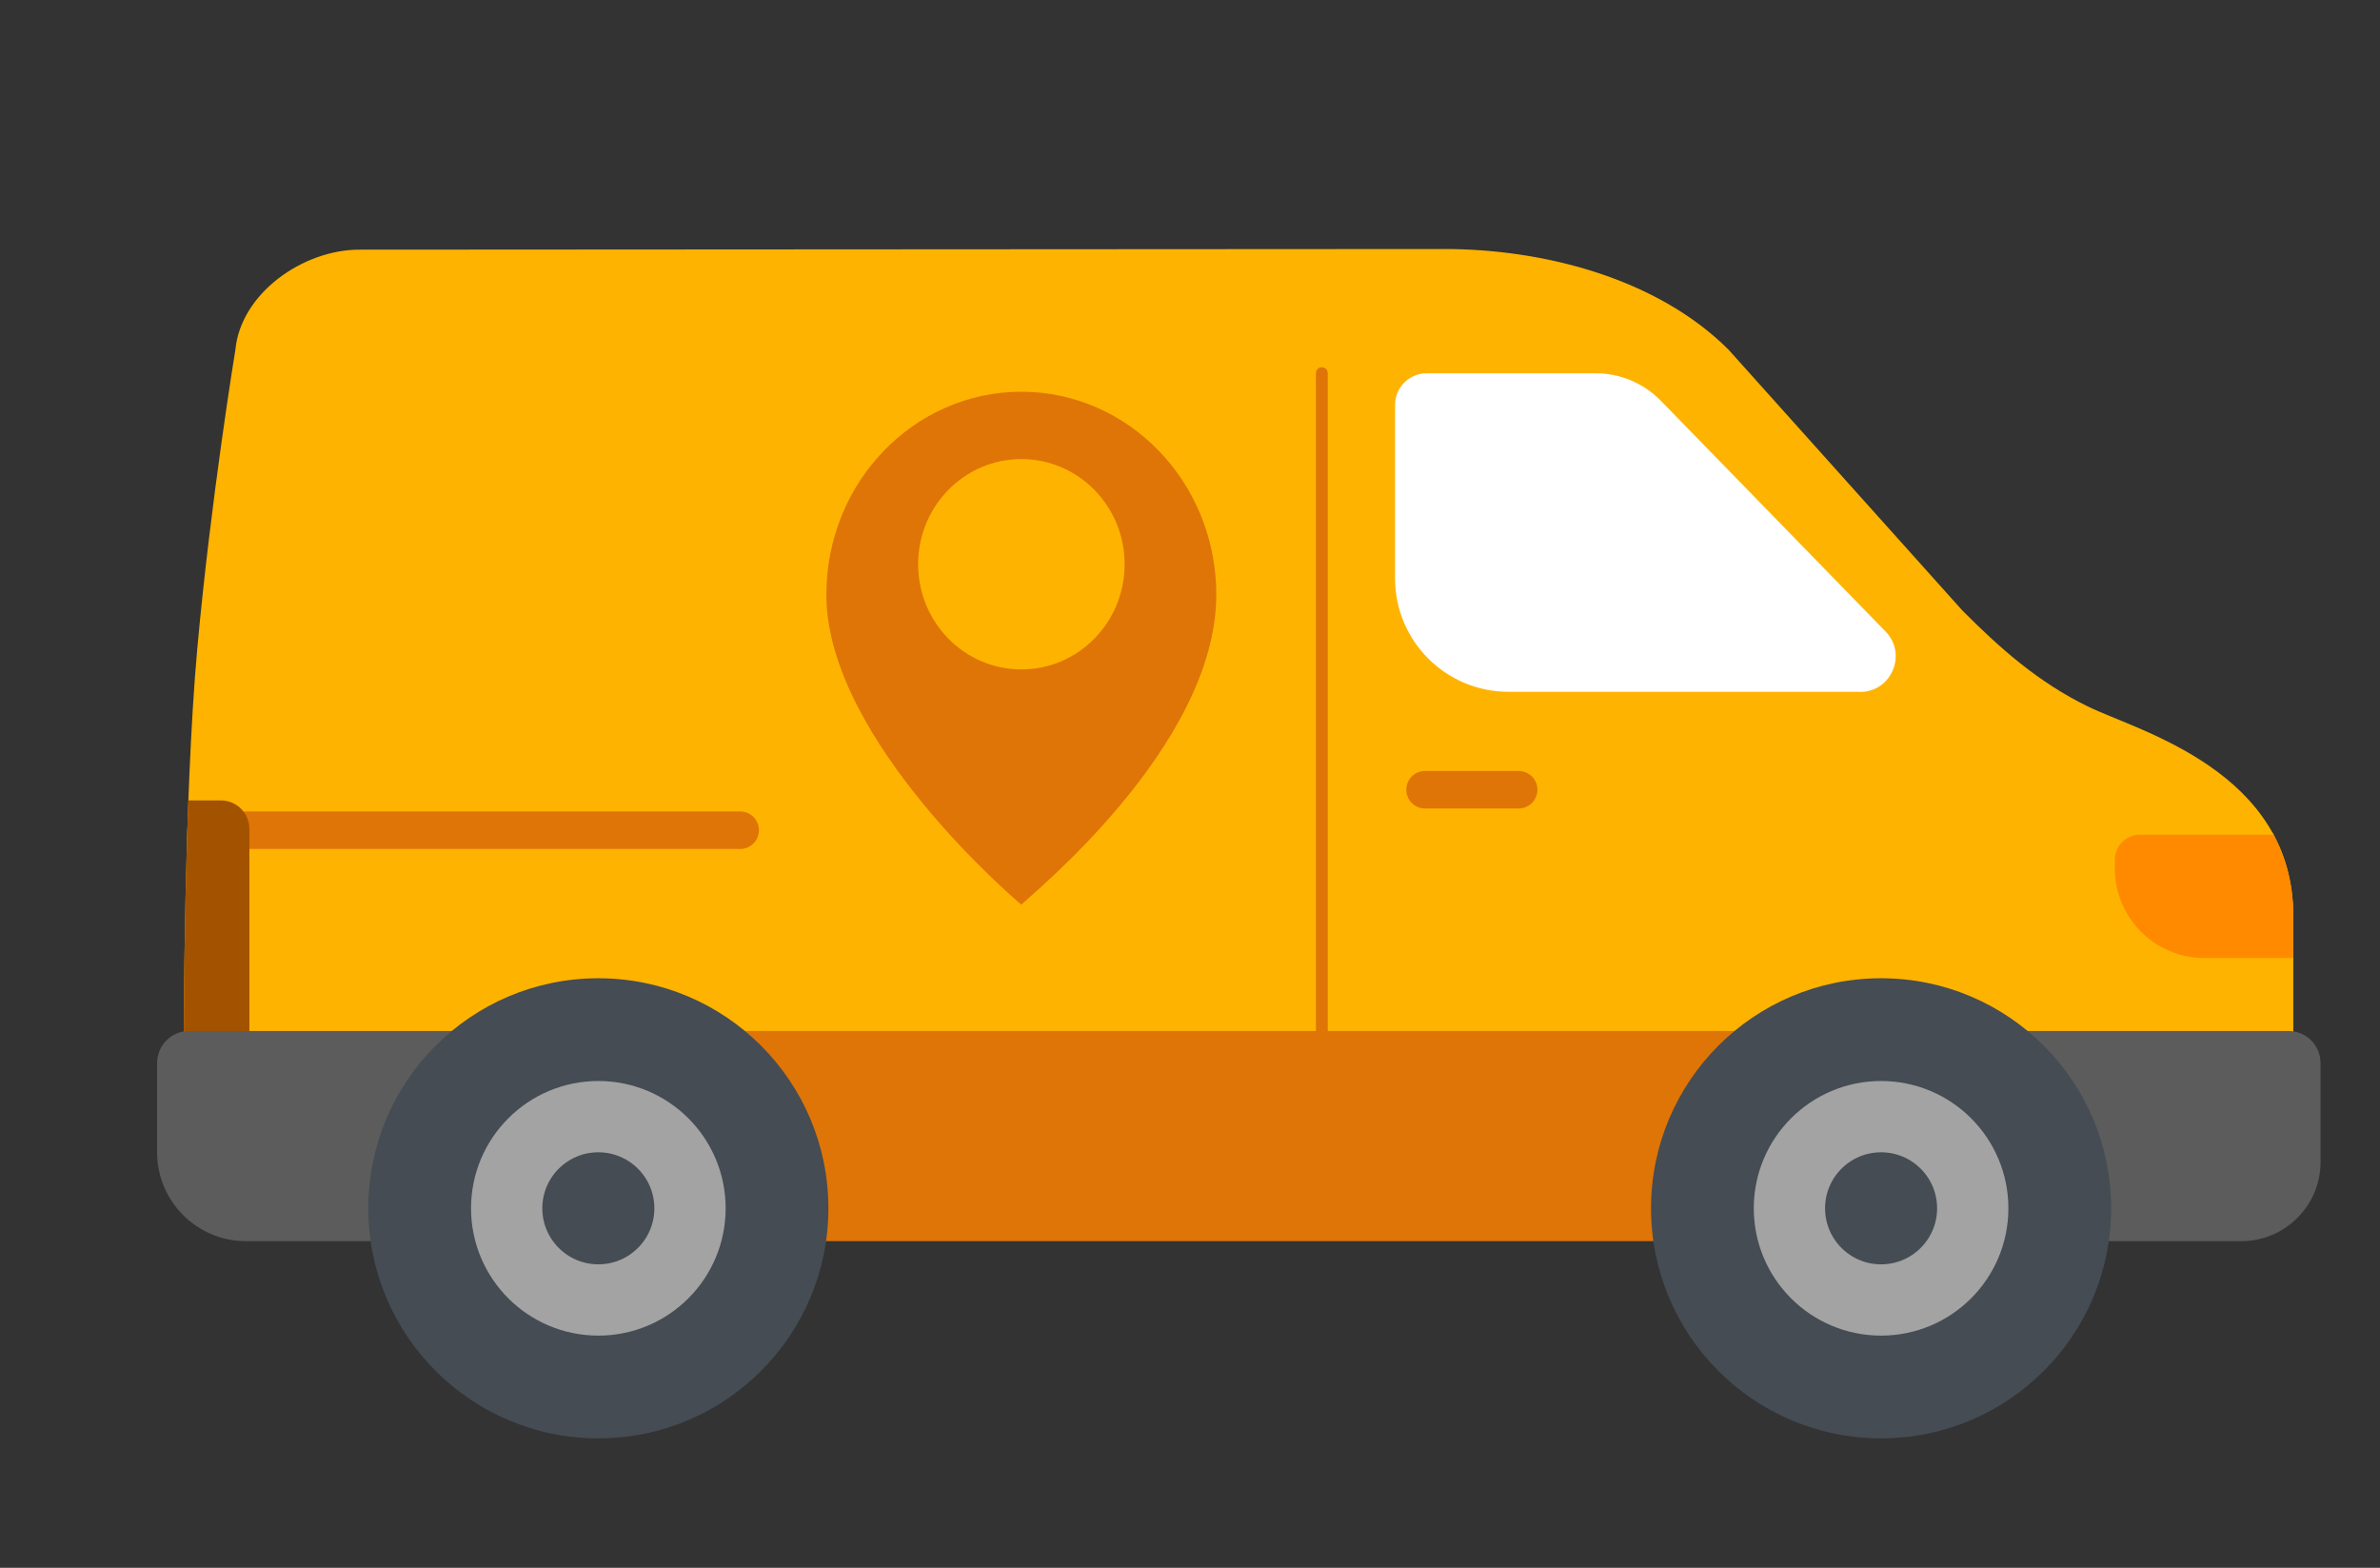 <?xml version="1.0" encoding="UTF-8"?>
<svg id="Design" xmlns="http://www.w3.org/2000/svg" xmlns:xlink="http://www.w3.org/1999/xlink" viewBox="0 0 186.95 123.15">
  <rect x="0" y="0" width="186.95" height="123.15" fill="#333333" stroke="none"/>
  <defs>
    <style>
      .cls-1 {
        fill: #454c53;
      }

      .cls-2 {
        fill: #df7506;
      }

      .cls-3 {
        fill: #fff;
      }

      .cls-4, .cls-5, .cls-6, .cls-7 {
        fill: none;
      }

      .cls-8 {
        stroke: #ff8a00;
      }

      .cls-8, .cls-9 {
        stroke-width: .16px;
      }

      .cls-8, .cls-9, .cls-5, .cls-6, .cls-10, .cls-7 {
        stroke-miterlimit: 10;
      }

      .cls-8, .cls-10 {
        fill: #ffb301;
      }

      .cls-11 {
        clip-path: url(#clippath-1);
      }

      .cls-9 {
        fill: #ff8a00;
        stroke: #ffb301;
      }

      .cls-9, .cls-5, .cls-10, .cls-7 {
        stroke-linecap: round;
      }

      .cls-5, .cls-10 {
        stroke-width: 2.95px;
      }

      .cls-5, .cls-10, .cls-7 {
        stroke: #df7506;
      }

      .cls-6 {
        stroke: #a3a3a3;
        stroke-width: 5.6px;
      }

      .cls-12 {
        fill: #a35300;
      }

      .cls-7 {
        stroke-width: .93px;
      }

      .cls-13 {
        clip-path: url(#clippath);
      }

      .cls-14 {
        fill: #5c5c5c;
      }
    </style>
    <clipPath id="clippath">
      <path class="cls-4" d="M18.49,27.47s-1.92,11.67-2.99,23.44c-1.07,11.77-1.07,31.36-1.07,31.36h165.71v-10.31c0-11.4-12.16-14.53-16.1-16.45-3.95-1.92-6.95-4.6-9.89-7.55l-18.37-20.49c-5.58-5.58-14.48-7.92-22.37-7.91l-85.18.05c-4.44,0-9.32,3.44-9.74,7.86Z"/>
    </clipPath>
    <clipPath id="clippath-1">
      <path class="cls-4" d="M14.86,80.98h164.9c1.39,0,2.52,1.13,2.52,2.52v7.77c0,3.43-2.79,6.22-6.22,6.22H19.32c-3.85,0-6.98-3.13-6.98-6.98v-7.01c0-1.39,1.13-2.52,2.52-2.52Z"/>
    </clipPath>
  </defs>
  <g class="cls-13">
    <rect class="cls-8" x="3.97" y="10.51" width="179.15" height="94.37"/>
    <path class="cls-9" d="M168.1,65.48h12.83v9.85h-7.78c-3.92,0-7.11-3.19-7.11-7.11v-.68c0-1.14.92-2.06,2.06-2.06Z"/>
    <line class="cls-10" x1="58.14" y1="65.21" x2="11.11" y2="65.21"/>
    <path class="cls-3" d="M146.1,54.34h-27.6c-4.93,0-8.92-3.99-8.92-8.92v-13.61c0-1.37,1.11-2.49,2.49-2.49h13.28c1.92,0,3.76.78,5.1,2.15l17.66,18.13c1.73,1.77.47,4.75-2,4.75Z"/>
    <line class="cls-7" x1="103.83" y1="29.31" x2="103.83" y2="93.81"/>
    <line class="cls-5" x1="111.94" y1="62.03" x2="119.29" y2="62.03"/>
    <path class="cls-12" d="M11.91,62.87h5.44c1.24,0,2.24,1,2.24,2.24v16.69h-7.68v-18.93h0Z"/>
  </g>
  <g class="cls-11">
    <rect class="cls-14" x="-.51" y="69.8" width="41.59" height="36.31"/>
    <rect class="cls-14" x="158.48" y="69.8" width="41.59" height="36.31"/>
    <rect class="cls-2" x="56.75" y="69.8" width="81.42" height="36.31"/>
  </g>
  <g>
    <circle class="cls-1" cx="47" cy="94.91" r="18.07"/>
    <circle class="cls-6" cx="47" cy="94.91" r="7.2"/>
  </g>
  <g>
    <circle class="cls-1" cx="147.76" cy="94.91" r="18.07"/>
    <circle class="cls-6" cx="147.76" cy="94.91" r="7.2"/>
  </g>
  <path class="cls-2" d="M80.23,30.77c-8.43,0-15.32,7.1-15.32,15.94,0,11.5,15.31,24.36,15.32,24.35.44-.53,15.31-12.37,15.31-24.35,0-8.84-6.89-15.94-15.32-15.94ZM80.23,52.58c-4.48,0-8.11-3.7-8.11-8.26s3.63-8.26,8.11-8.26,8.11,3.7,8.11,8.26-3.63,8.26-8.11,8.26Z"/>
</svg>